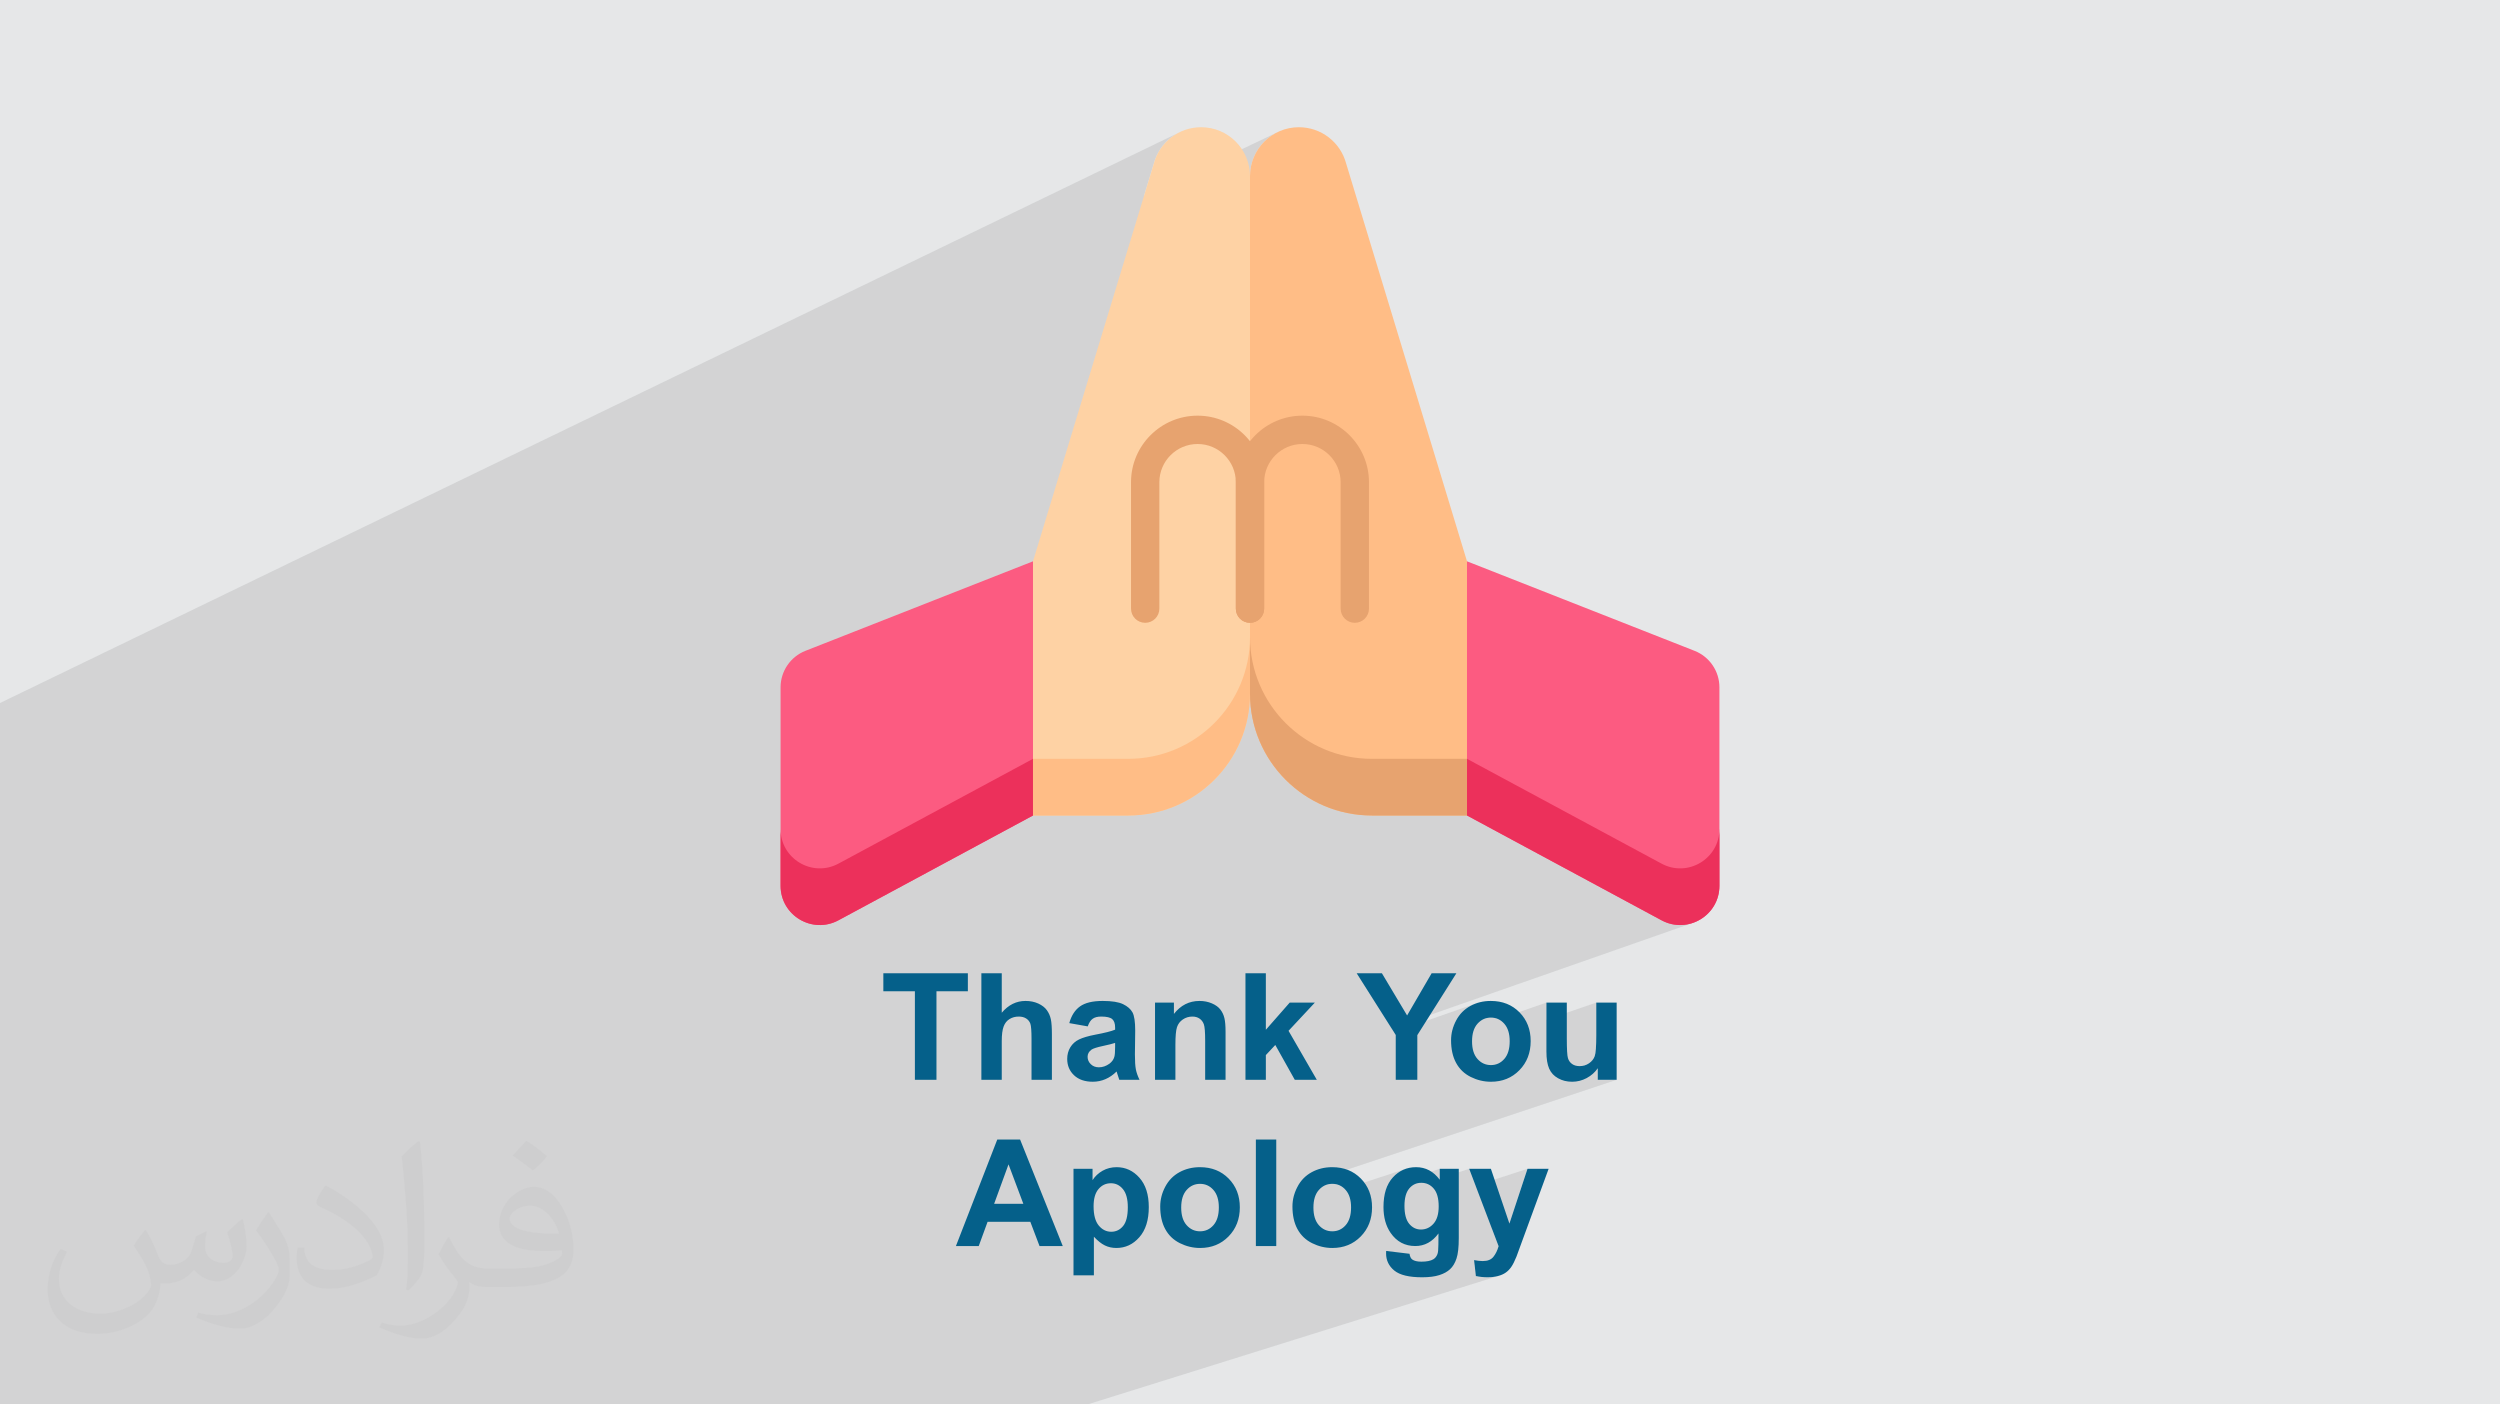 <?xml version="1.0" encoding="UTF-8"?>
<!DOCTYPE svg PUBLIC "-//W3C//DTD SVG 1.0//EN" "http://www.w3.org/TR/2001/REC-SVG-20010904/DTD/svg10.dtd">
<!-- Creator: CorelDRAW -->
<svg xmlns="http://www.w3.org/2000/svg" xml:space="preserve" width="94.192mm" height="52.917mm" version="1.0" style="shape-rendering:geometricPrecision; text-rendering:geometricPrecision; image-rendering:optimizeQuality; fill-rule:evenodd; clip-rule:evenodd"
viewBox="0 0 9404.92 5283.66"
 xmlns:xlink="http://www.w3.org/1999/xlink"
 xmlns:xodm="http://www.corel.com/coreldraw/odm/2003">
 <defs>
  <style type="text/css">
   <![CDATA[
    .fil3 {fill:#05608A;fill-rule:nonzero}
    .fil8 {fill:#E7A36F;fill-rule:nonzero}
    .fil5 {fill:#EC305B;fill-rule:nonzero}
    .fil4 {fill:#FC5B81;fill-rule:nonzero}
    .fil6 {fill:#FED2A4;fill-rule:nonzero}
    .fil7 {fill:#FFBD86;fill-rule:nonzero}
    .fil2 {fill:#373435;fill-opacity:0.031}
    .fil1 {fill:#2B2A29;fill-opacity:0.102}
    .fil0 {fill:#E6E7E8}
   ]]>
  </style>
 </defs>
 <g id="Layer_x0020_1">
  <polygon class="fil0" points="-0,0 9404.92,0 9404.92,5283.66 -0,5283.66 "/>
  <path class="fil1" d="M6374.82 2448.34l-877.86 338.16 -106.27 -331.52 -0.01 0 128.14 -343.36 -472.91 193.26 -1.39 -4.45 -1.08 -10.73 0 -475.55 -0.75 -14.69 -2.18 -14.27 -3.55 -13.77 -4.84 -13.21 -6.07 -12.57 -7.21 -11.86 -8.29 -11.07 -9.3 -10.22 -10.21 -9.29 -11.08 -8.29 -11.86 -7.22 -12.57 -6.06 -13.2 -4.84 -13.78 -3.55 -14.26 -2.18 -14.69 -0.75 -14.69 0.75 -14.26 2.18 -13.78 3.55 -13.2 4.84 -141.22 61.3 0 -82.71 3.95 -5.28 16.18 -17.79 17.79 -16.18 19.29 -14.43 20.65 -12.55 21.89 -10.56 -99.75 43.72 0 -964.55 0.95 -18.81 2.79 -18.26 4.53 -17.63 6.19 -16.9 7.75 -16.09 9.22 -15.17 10.59 -14.16 11.87 -13.07 13.07 -11.87 14.16 -10.59 15.18 -9.22 16.08 -7.75 -511.15 244.04 37.05 -121.97 4.62 -14.8 5.76 -14.19 6.85 -13.51 7.88 -12.81 8.85 -12.04 9.75 -11.23 10.59 -10.39 11.38 -9.49 12.1 -8.55 12.77 -7.56 13.37 -6.52 -4444.65 2150.58 0 59.52 0 87.66 0 96.14 0 655.31 0 97.67 0 11.12 0 28.4 0 7.73 0 77.92 0 18.14 0 10.67 0 1.57 0 27.73 0 19.12 0 8.47 0 112.12 0 117.57 0 54.41 0 9.35 0 3.77 0 70.48 0 13.18 0 49.41 0 3.61 0 38.77 0 1.93 0 27.23 0 13.28 0 48.17 0 3.46 0 13.2 0 71.53 0 10.16 0 4.66 0 36.24 0 29.7 0 18.43 0 11.56 0 56.39 0 34.19 0 1.02 0 28.6 0 28.55 0 0.02 0 173.89 0 29 0 30.15 0 32.05 0 0.02 0 7.26 0 23.4 0 3.3 0 38.55 0 17.46 0 19.59 0 0.01 0 0.02 0 57.54 0 15.99 0 28.6 0 41.45 0 2.59 111.46 0 0.45 0 33.24 0 37.67 0 16.75 0 6.81 0 32.19 0 46.91 0 22.27 0 7.57 0 1.4 0 0.29 0 13.41 0 35.92 0 31.07 0 18.11 0 19.21 0 4.39 0 56.09 0 67 0 26.93 0 0.41 0 4.9 0 17.28 0 24.44 0 62.13 0 7.3 0 27.24 0 50.8 0 20.07 0 22.33 0 24.11 0 50.94 0 35.6 0 17.27 0 14.12 0 4.46 0 93.33 0 11.22 0 50.46 0 5.32 0 63.62 0 0.03 0 1.8 0 14.98 0 24.94 0 27.07 0 5 0 90.1 0 45.65 0 26.73 0 22.37 0 22.75 0 113.39 0 22.92 0 39.16 0 1.61 0 37.23 0 19.01 0 27.75 0 24.14 0 43.59 0 41.71 0 11.45 0 6.51 0 6.72 0 55.49 0 119.12 0 1.79 0 92.67 0 30.14 0 51.5 0 11.82 0 7.38 0 10.78 0 53.52 0 9.3 0 39.52 0 62.11 0 32.17 0 52.16 0 58.24 0 11.54 0 36.58 0 35.94 0 79.84 0 27.34 0 45.7 0 27.18 0 13.32 0 64.13 0 71.63 0 48.44 0 1.06 0 193.23 0 94.94 0 94.48 0 7.85 0 63.6 0 68.63 0 129.88 0 80.77 0 68.96 0 45.11 0 6.63 0 133.98 0 78.84 0 1548.99 -484.47 -4.28 1.21 -4.41 1.08 -4.55 0.95 -4.71 0.8 -4.85 0.66 -4.99 0.51 -5.14 0.37 -5.28 0.23 -5.42 0.07 -5.52 -0.07 -5.49 -0.23 -5.48 -0.37 -5.46 -0.51 -5.44 -0.66 -5.41 -0.8 -5.39 -0.95 -5.36 -1.08 -4.84 -43.12 48.96 -15.44 5.19 -1.72 4.74 -2.22 4.31 -2.71 3.88 -3.21 3.43 -3.7 3.13 -4.09 2.95 -4.36 2.76 -4.62 2.57 -4.9 2.38 -5.16 2.2 -5.42 2 -5.69 1.82 -5.96 -24.4 -64.19 65.16 -20.8 68.02 -206.09 -195.25 63.58 -24.17 -63.58 -110.74 36.33 0 -36.33 -197.35 65.01 2.4 -5.22 3.17 -6.02 3.43 -5.75 3.7 -5.48 3.98 -5.22 4.25 -4.94 9.06 -9.02 9.59 -7.83 10.13 -6.62 10.67 -5.42 11.21 -4.21 -231.64 76.65 -1.7 -1.76 -5.53 -4.68 -5.84 -3.96 -6.13 -3.24 -6.44 -2.52 -6.74 -1.8 -7.04 -1.08 -7.34 -0.36 -7.37 0.36 -7.07 1.08 -6.76 1.8 -123.06 40.9 1.69 -5.9 3.24 -9.15 3.83 -9.08 4.42 -9 1.42 -2.49 1115.93 -372.07 885.44 1193.67 -885.44 -1193.67 83.44 -27.83 -71.09 0 0 -43.47 -52.24 17.54 -16.22 -21.87 19.05 -6.41 4.35 -1.53 4.22 -1.86 4.1 -2.2 3.98 -2.53 3.76 -2.78 3.44 -2.95 3.13 -3.12 2.83 -3.28 2.52 -3.43 2.2 -3.61 1.9 -3.77 1.59 -3.93 1.35 -4.74 1.18 -6.19 0.99 -7.65 0.82 -9.09 0.64 -10.53 0.45 -12 0.28 -13.45 0.09 -14.91 0 -122.77 -187.53 64.57 0 -64.57 -44.05 15.27 -62.81 -84.67 -475.58 166.61 8.83 13.95 314.24 -109.89 -9.27 3.26 -9.01 3.83 -8.77 4.43 -8.4 4.98 -7.91 5.51 -7.42 6.05 -6.92 6.57 -6.44 7.11 -5.95 7.64 -5.45 8.19 -4.97 8.72 -4.42 9 -3.83 9.08 -3.24 9.15 -2.28 7.95 123.65 -42.94 6.76 -1.8 7.07 -1.08 7.37 -0.36 7.34 0.36 7.04 1.08 6.74 1.8 6.44 2.52 0.61 0.32 136.57 -47.34 -62.81 -84.67 652.12 -228.45 -0.09 0.02 0.09 -0.03 17.28 -6.4 16.34 -8.44 15.18 -10.37 13.83 -12.19 12.26 -13.86 10.48 -15.44 8.53 -16.86 6.33 -18.19 3.95 -19.38 1.37 -20.45 0 -213.17 -274.71 99.21 -674.88 -363.55 -21.86 -68.17 877.86 -338.16 0 -0.01zm-497.47 1615.12l81.13 -27.24 -16.22 -21.87 -95.08 32.01 3.67 3.09 5.23 3.71 5.63 3.38 5.91 3.02 6.09 2.62 3.62 1.28z"/>
  <path class="fil2" d="M548.54 4627.69c17.95,27.21 29.6,53.36 40.96,82.43 8.45,16.91 12.93,48.09 52.57,48.09 11.61,0 28.28,-3.42 43.06,-11.61 16.63,-8.73 29.32,-21.94 35.94,-42l15.85 -53.36 38.57 -19.02 2.64 2.64c-5.27,20.09 -6.59,39.36 -6.59,54.43 0,44.63 38.57,61.56 69.22,61.56 17.95,0 34.09,-8.73 34.09,-25.11 0,-21.13 -8.98,-57.06 -20.62,-89.29 17.95,-17.95 35.94,-35.94 56.53,-50.47l3.17 1.6c8.98,38.04 14,75.56 14,100.66 0,24.57 -10.83,51.79 -19.81,69.49 -18.49,34.87 -51.25,62.62 -90.87,62.62 -30.1,0 -63.65,-15.07 -86.66,-43.06l-1.32 0c-21.66,26.96 -55.22,51.25 -108.86,51.25l-16.63 0c-2.64,35.41 -10.29,60.49 -21.94,82.95 -31.95,62.34 -126.81,106.47 -216.1,106.47 -124.17,0 -186.51,-71.59 -186.51,-166.96 0,-58.91 19.27,-113.6 48.88,-152.42l24.29 10.04c-18.49,35.41 -30.91,68.68 -30.91,101.45 0,89.29 72.66,131.83 156.4,131.83 77.68,0 173.83,-49.41 191.28,-106.72 -6.59,-62.62 -30.1,-91.93 -66.04,-148.99 10.83,-19.02 24.83,-38.04 42.28,-58.38l3.17 0 0 0 0 0 -0.02 -0.09zm1432.13 -336.04c26.15,16.39 51.79,35.66 76.87,57.85 -14,19.81 -31.45,37.79 -53.11,53.64 -25.11,-20.34 -50.19,-37.79 -75.84,-56.27 17.42,-19.55 34.62,-38.29 52.04,-55.22l0 0 0 0 0 0 0 0 0 0 0.03 0zm13.47 244.11c-42.28,0 -76.87,27.75 -76.87,48.34 0,44.13 84.53,57.85 185.72,57.31 -12.68,-51.79 -57.06,-105.68 -108.86,-105.68l0.01 0.03zm-94.86 236.19c54.96,0 103.04,-1.6 139.74,-10.83 40.96,-10.29 75.56,-30.91 75.56,-45.17 0,-3.7 0,-8.19 -1.32,-11.89 -22.98,2.11 -49.41,2.11 -72.38,2.11 -74.49,0 -131.55,-16.91 -154.02,-58.66 -5.55,-11.61 -9.51,-24.57 -9.51,-39.36 0,-40.43 17.42,-79.79 48.09,-107 25.61,-22.45 53.89,-36.44 82.67,-36.44 52.04,0 93.51,41.75 122.57,107.54 15.85,35.94 26.68,77.4 26.68,129.72 0,34.87 -9.51,64.19 -31.17,85.85 -40.43,39.11 -114.92,53.89 -229.04,53.89l-51.79 0 0 0 -13.47 0c-28.28,0 -48.62,-5.02 -64.72,-17.42l-2.64 0c0.79,6.59 1.32,12.93 1.32,19.02 0,25.61 -8.45,58.38 -25.61,84.53 -50.72,75.3 -105.68,108.04 -153.24,108.04 -48.09,0 -107,-18.49 -160.11,-42.54l9.51 -18.49c17.17,7.13 40.96,11.89 73.7,11.89 85.85,0 198.66,-82.43 212.66,-163 -3.17,-6.59 -8.98,-15.32 -17.17,-24.57 -25.11,-29.85 -40.96,-54.68 -55.75,-80.83 12.68,-25.11 24.29,-45.17 35.13,-63.4l4.49 -0.53c36.72,74.77 69.99,117.55 144.23,117.55l11.61 0 0 0 53.89 0 0 0 0 0 0 0 0 0 0 0 0.09 0.01zm-371.98 79c6.34,-34.34 6.87,-72.91 6.87,-108.86l0 -53.36c0,-99.6 -12.68,-244.36 -22.98,-338.68 17.95,-19.27 43.06,-42 62.87,-57.31l5.81 1.6c13.47,118.62 16.63,256 16.63,383.06 0,33.3 -1.32,65.79 -4.49,89.55 -1.85,30.1 -19.27,52.83 -56.53,87.7l-8.19 -3.7zm-382.8 -157.19c1.85,46.77 24.83,83.49 105.15,83.49 49.93,0 92.19,-12.93 138.96,-35.13 8.45,-3.7 12.93,-8.73 12.93,-12.93 0,-29.32 -22.45,-68.15 -60.23,-103.55 -36.72,-33.3 -85.34,-62.62 -130.76,-82.18 -15.6,-6.59 -20.62,-13.47 -20.62,-20.09 0,-13.47 17.95,-41.75 32.77,-62.09l5.02 -0.53c52.04,27.21 110.17,67.64 153.24,112.53 39.11,41.47 63.4,83.49 63.4,129.19 0,33.81 -10.29,65.51 -26.96,95.11 -57.06,28.79 -117.83,50.72 -178.06,50.72 -73.17,0 -123.1,-34.34 -123.1,-114.92 0,-8.73 0,-22.19 3.17,-39.64l25.11 0 0 0 0 0 0 0 0 0 0 0 -0.02 0zm-132.37 -132.9l45.45 73.45c16.63,27.21 32.23,56.81 32.23,103.55l0 59.7c0,48.34 -30.91,100.13 -80.83,151.38 -39.11,34.62 -73.7,49.41 -105.68,49.41 -47.55,0 -101.98,-14.79 -164.85,-41.75l7.13 -18.49c19.81,5.27 42.79,9.77 71.06,9.77 90.36,-0.53 182.8,-66.57 225.08,-147.15 5.02,-9.26 6.87,-17.95 6.87,-24.04 0,-9.26 -5.02,-19.55 -8.98,-28.79 -22.98,-43.31 -48.62,-82.95 -76.87,-119.68 14.79,-23.25 29.6,-45.7 45.7,-67.9l3.7 0.53 0 0 0 0 0 0 0 0 0 0 -0.02 0.01z"/>
  <g id="_2538409663568">
   <path class="fil3" d="M3441.77 4062.16l0 -333.07 -118.67 0 0 -67.74 317.95 0 0 67.74 -118.11 0 0 333.07 -81.17 0zm326.81 -400.8l0 148.54c24.91,-29.58 54.77,-44.41 89.38,-44.41 17.81,0 33.86,3.27 48.14,9.8 14.28,6.63 25,14.93 32.28,25.19 7.28,10.16 12.22,21.46 14.83,33.87 2.71,12.4 4.01,31.62 4.01,57.65l0 170.17 -76.68 0 0 -153.2c0,-30.4 -1.49,-49.72 -4.38,-57.93 -2.99,-8.21 -8.22,-14.74 -15.68,-19.5 -7.46,-4.85 -16.79,-7.27 -28.09,-7.27 -12.87,0 -24.34,3.08 -34.52,9.33 -10.16,6.16 -17.53,15.49 -22.2,27.99 -4.76,12.41 -7.1,30.88 -7.1,55.24l0 145.35 -76.68 0 0 -400.8 76.68 0zm323.45 199.85l-69.4 -12.31c7.84,-28.37 21.37,-49.36 40.49,-62.97 19.12,-13.62 47.58,-20.44 85.27,-20.44 34.24,0 59.8,4.01 76.59,12.13 16.69,8.12 28.55,18.38 35.37,30.88 6.81,12.5 10.25,35.36 10.25,68.76l-1.12 89.56c0,25.47 1.22,44.31 3.64,56.44 2.43,12.12 6.99,25.09 13.71,38.9l-76.13 0c-1.96,-5.04 -4.47,-12.5 -7.36,-22.4 -1.22,-4.56 -2.16,-7.56 -2.72,-8.95 -13.06,12.87 -27.05,22.48 -41.98,28.92 -14.93,6.44 -30.78,9.71 -47.67,9.71 -29.76,0 -53.28,-8.12 -70.44,-24.35 -17.17,-16.15 -25.75,-36.66 -25.75,-61.49 0,-16.32 3.92,-30.97 11.75,-43.84 7.84,-12.78 18.75,-22.67 32.93,-29.48 14.09,-6.81 34.43,-12.78 61.02,-17.91 35.83,-6.72 60.74,-13.07 74.55,-18.85l0 -7.74c0,-14.93 -3.64,-25.56 -10.91,-32 -7.37,-6.35 -21.18,-9.52 -41.43,-9.52 -13.71,0 -24.35,2.71 -32,8.21 -7.74,5.41 -13.9,15.02 -18.66,28.74zm103 62.14c-9.8,3.26 -25.37,7.18 -46.74,11.75 -21.27,4.57 -35.27,9.05 -41.8,13.34 -9.98,7.19 -15.03,16.15 -15.03,27.06 0,10.82 4.01,20.06 12.04,27.89 8.02,7.84 18.19,11.76 30.59,11.76 13.82,0 27.06,-4.57 39.65,-13.62 9.24,-7 15.4,-15.4 18.29,-25.47 1.96,-6.53 2.99,-19.03 2.99,-37.41l0 -15.3zm415.44 138.82l-76.69 0 0 -148.06c0,-31.35 -1.68,-51.59 -4.93,-60.74 -3.36,-9.24 -8.69,-16.33 -16.15,-21.46 -7.47,-5.13 -16.42,-7.65 -26.87,-7.65 -13.44,0 -25.47,3.63 -36.11,10.91 -10.72,7.28 -18,16.98 -21.93,28.92 -4.01,12.04 -5.97,34.25 -5.97,66.71l0 131.36 -76.68 0 0 -290.52 71.08 0 0 42.64c25.48,-32.56 57.47,-48.8 96.19,-48.8 16.97,0 32.56,3.08 46.65,9.15 14.18,6.16 24.81,13.9 32,23.32 7.27,9.52 12.31,20.24 15.11,32.28 2.9,12.03 4.29,29.2 4.29,51.59l0 180.34zm74.92 0l0 -400.8 76.68 0 0 212.63 89.84 -102.35 94.61 0 -99.08 106.17 106.36 184.35 -82.85 0 -73.33 -131.08 -35.55 38.06 0 93.02 -76.68 0zm565.36 0l0 -168.67 -146.94 -232.13 94.88 0 94.79 158.71 92.27 -158.71 93.11 0 -146.94 232.69 0 168.12 -81.17 0zm208.13 -148.8c0,-25.56 6.25,-50.28 18.84,-74.17 12.6,-23.97 30.41,-42.18 53.46,-54.77 23.05,-12.59 48.71,-18.94 77.16,-18.94 43.93,0 79.86,14.27 107.94,42.83 28.09,28.65 42.08,64.65 42.08,108.32 0,44.03 -14.18,80.52 -42.45,109.43 -28.37,28.92 -64,43.38 -107.02,43.38 -26.58,0 -51.95,-6.07 -76.12,-18.1 -24.06,-12.03 -42.45,-29.67 -55.05,-52.99 -12.59,-23.23 -18.84,-51.59 -18.84,-84.99zm78.93 4.1c0,28.83 6.81,50.93 20.43,66.24 13.71,15.4 30.5,23.05 50.56,23.05 19.97,0 36.76,-7.65 50.28,-23.05 13.53,-15.31 20.34,-37.59 20.34,-66.8 0,-28.46 -6.81,-50.38 -20.34,-65.68 -13.52,-15.4 -30.31,-23.05 -50.28,-23.05 -20.06,0 -36.85,7.65 -50.56,23.05 -13.62,15.3 -20.43,37.41 -20.43,66.24zm472.9 144.7l0 -43.47c-10.63,15.49 -24.53,27.8 -41.8,37.03 -17.26,9.15 -35.45,13.72 -54.58,13.72 -19.59,0 -37.12,-4.29 -52.62,-12.88 -15.58,-8.58 -26.77,-20.71 -33.68,-36.2 -6.99,-15.58 -10.44,-37.03 -10.44,-64.47l0 -184.25 76.68 0 0 133.79c0,40.95 1.41,65.96 4.29,75.2 2.81,9.24 7.94,16.6 15.5,21.92 7.46,5.41 16.97,8.13 28.55,8.13 13.15,0 24.9,-3.64 35.36,-10.82 10.44,-7.19 17.53,-16.15 21.36,-26.87 3.83,-10.73 5.79,-36.85 5.79,-78.56l0 -122.77 76.68 0 0 290.52 -71.09 0zm-2012.63 625.35l-87.42 0 -34.61 -91.24 -160.75 0 -33.31 91.24 -85.83 0 155.61 -400.79 85.74 0 160.56 400.79zm-148.34 -158.97l-55.7 -148.35 -54.12 148.35 109.81 0zm188.73 -131.55l71.65 0 0 42.64c9.33,-14.56 21.83,-26.31 37.69,-35.36 15.86,-8.96 33.49,-13.44 52.81,-13.44 33.67,0 62.32,13.25 85.82,39.75 23.51,26.4 35.27,63.34 35.27,110.55 0,48.61 -11.84,86.3 -35.54,113.26 -23.7,26.97 -52.44,40.4 -86.21,40.4 -16.05,0 -30.6,-3.18 -43.66,-9.62 -12.97,-6.34 -26.78,-17.25 -41.14,-32.74l0 145.35 -76.69 0 0 -400.79zm75.57 140.79c0,32.74 6.44,56.9 19.41,72.58 12.87,15.59 28.65,23.41 47.12,23.41 17.81,0 32.65,-7.19 44.49,-21.55 11.85,-14.37 17.73,-37.88 17.73,-70.62 0,-30.6 -6.07,-53.27 -18.29,-68.11 -12.12,-14.84 -27.24,-22.21 -45.25,-22.21 -18.74,0 -34.33,7.28 -46.64,21.84 -12.41,14.55 -18.57,36.11 -18.57,64.65zm250.69 0.93c0,-25.56 6.24,-50.28 18.84,-74.17 12.59,-23.97 30.41,-42.18 53.46,-54.77 23.04,-12.59 48.7,-18.94 77.15,-18.94 43.94,0 79.86,14.28 107.94,42.83 28.09,28.65 42.09,64.66 42.09,108.32 0,44.03 -14.19,80.52 -42.46,109.43 -28.37,28.92 -64,43.38 -107.01,43.38 -26.59,0 -51.96,-6.07 -76.12,-18.1 -24.07,-12.03 -42.46,-29.67 -55.05,-52.99 -12.6,-23.23 -18.84,-51.59 -18.84,-84.99zm78.92 4.1c0,28.83 6.81,50.94 20.43,66.24 13.72,15.4 30.5,23.05 50.56,23.05 19.97,0 36.76,-7.65 50.29,-23.05 13.52,-15.3 20.33,-37.59 20.33,-66.8 0,-28.46 -6.81,-50.37 -20.33,-65.68 -13.53,-15.4 -30.32,-23.05 -50.29,-23.05 -20.06,0 -36.84,7.65 -50.56,23.05 -13.62,15.31 -20.43,37.41 -20.43,66.24zm280.9 144.7l0 -400.79 76.69 0 0 400.79 -76.69 0zm137.61 -148.8c0,-25.56 6.25,-50.28 18.84,-74.17 12.6,-23.97 30.41,-42.18 53.46,-54.77 23.05,-12.59 48.71,-18.94 77.16,-18.94 43.93,0 79.86,14.28 107.94,42.83 28.09,28.65 42.08,64.66 42.08,108.32 0,44.03 -14.18,80.52 -42.45,109.43 -28.37,28.92 -64,43.38 -107.02,43.38 -26.58,0 -51.96,-6.07 -76.12,-18.1 -24.07,-12.03 -42.45,-29.67 -55.05,-52.99 -12.59,-23.23 -18.84,-51.59 -18.84,-84.99zm78.93 4.1c0,28.83 6.81,50.94 20.43,66.24 13.71,15.4 30.5,23.05 50.56,23.05 19.97,0 36.75,-7.65 50.28,-23.05 13.53,-15.3 20.34,-37.59 20.34,-66.8 0,-28.46 -6.81,-50.37 -20.34,-65.68 -13.53,-15.4 -30.31,-23.05 -50.28,-23.05 -20.06,0 -36.85,7.65 -50.56,23.05 -13.62,15.31 -20.43,37.41 -20.43,66.24zm273.63 163.17l87.89 10.64c1.5,10.34 4.85,17.43 10.07,21.36 7.37,5.5 18.85,8.31 34.52,8.31 20.06,0 35.08,-3 45.15,-9.06 6.72,-4.01 11.85,-10.44 15.31,-19.4 2.33,-6.34 3.54,-18.2 3.54,-35.27l0.37 -42.45c-23.13,31.62 -52.24,47.39 -87.32,47.39 -39,0 -69.97,-16.51 -92.74,-49.45 -17.91,-26.03 -26.87,-58.5 -26.87,-97.21 0,-48.71 11.75,-85.83 35.18,-111.49 23.41,-25.65 52.62,-38.53 87.51,-38.53 35.92,0 65.59,15.77 88.91,47.31l0 -41.15 71.65 0 0 260.48c0,34.25 -2.8,59.9 -8.49,76.78 -5.6,16.98 -13.52,30.23 -23.79,39.93 -10.16,9.62 -23.78,17.26 -40.86,22.68 -17.07,5.5 -38.62,8.21 -64.65,8.21 -49.27,0 -84.15,-8.49 -104.77,-25.37 -20.62,-16.98 -30.88,-38.35 -30.88,-64.38 0,-2.52 0.09,-5.69 0.28,-9.33zm68.86 -169.61c0,30.79 5.97,53.27 17.82,67.55 11.94,14.28 26.67,21.46 44.12,21.46 18.65,0 34.52,-7.37 47.4,-22.02 12.96,-14.65 19.4,-36.3 19.4,-65.03 0,-30.03 -6.16,-52.33 -18.56,-66.88 -12.32,-14.56 -28,-21.84 -46.93,-21.84 -18.38,0 -33.49,7.18 -45.43,21.46 -11.85,14.27 -17.82,36.02 -17.82,65.3zm243.4 -139.38l81.73 0 69.68 206.09 68.02 -206.09 79.49 0 -102.43 279.61 -18.47 50.47c-6.81,16.88 -13.25,29.76 -19.41,38.71 -6.06,8.87 -13.15,16.15 -21.08,21.65 -7.94,5.6 -17.73,9.9 -29.4,12.97 -11.56,3.08 -24.72,4.66 -39.37,4.66 -14.74,0 -29.3,-1.59 -43.56,-4.66l-6.72 -59.9c12.03,2.34 22.95,3.54 32.65,3.54 17.91,0 31.16,-5.22 39.75,-15.76 8.59,-10.55 15.2,-23.98 19.78,-40.22l-110.65 -291.08z"/>
   <path class="fil4" d="M3886.09 2111.63l-855.99 336.72c-56.45,22.23 -93.59,76.71 -93.59,137.39l0 746.47c0,111.69 119.29,182.94 217.62,129.96l731.96 -394.3 164.89 -514.4 -164.89 -441.84zm0 0z"/>
   <path class="fil5" d="M3886.09 2854.68l-731.96 394.3c-98.33,52.97 -217.62,-18.27 -217.62,-129.96l0 213.2c0,111.69 119.29,182.93 217.62,129.96l731.96 -394.28 164.89 -514.4 -36.75 -98.52 -128.14 399.7zm0 0z"/>
   <path class="fil4" d="M6374.82 2448.35l-856 -336.73 -164.88 441.84 164.88 514.4 731.97 394.31c98.33,52.97 217.62,-18.27 217.62,-129.96l0 -746.47c0,-60.68 -37.13,-115.17 -93.59,-137.4l0 0.01zm0 0z"/>
   <path class="fil5" d="M6250.79 3248.98l-731.97 -394.3 -128.13 -399.69 -36.75 98.48 164.88 514.41 731.97 394.27c98.33,52.98 217.62,-18.24 217.62,-129.96l0 -213.17c0,111.69 -119.29,182.93 -217.62,129.96zm0 0z"/>
   <path class="fil6" d="M4702.45 1814.14l0 -1151.56c0,-101.61 -82.38,-183.98 -183.98,-183.98 -83.32,0 -156.26,56.02 -177.74,136.53l-454.64 1496.48 0 956.27 358.09 0c253.11,0 458.28,-205.19 458.28,-458.3l0 -795.46zm0 0z"/>
   <path class="fil7" d="M4244.17 2854.68l-358.09 0 0 213.2 358.09 0c253.11,0 458.28,-205.17 458.28,-458.28l0 -213.2c0,253.11 -205.17,458.28 -458.28,458.28zm0 0z"/>
   <path class="fil7" d="M4702.45 1814.14l0 -1151.56c0,-101.61 82.38,-183.98 183.99,-183.98 83.31,0 156.26,56.02 177.74,136.53l454.63 1496.48 0 956.27 -358.09 0c-253.11,0 -458.28,-205.19 -458.28,-458.3l0 -795.46zm0 0z"/>
   <path class="fil8" d="M4702.45 2396.4l0 213.2c0,253.11 205.17,458.28 458.28,458.28l358.09 0 0 -213.2 -358.09 0c-253.11,0 -458.28,-205.17 -458.28,-458.28zm0 0z"/>
   <path class="fil8" d="M4702.45 2342.99c-29.43,0 -53.3,-23.87 -53.3,-53.3l0 -475.55c0,-79.31 -64.53,-143.84 -143.84,-143.84 -79.3,0 -143.83,64.53 -143.83,143.84l0 475.55c0,29.43 -23.87,53.3 -53.3,53.3 -29.44,0 -53.31,-23.87 -53.31,-53.3l0 -475.55c0,-138.07 112.34,-250.44 250.44,-250.44 138.1,0 250.44,112.34 250.44,250.44l0 475.55c0,29.43 -23.87,53.3 -53.3,53.3l0 0zm0 0z"/>
   <path class="fil8" d="M5096.73 2342.99c-29.43,0 -53.3,-23.87 -53.3,-53.3l0 -475.55c0,-79.31 -64.54,-143.84 -143.84,-143.84 -79.3,0 -143.84,64.53 -143.84,143.84l0 475.55c0,29.43 -23.87,53.3 -53.3,53.3 -29.43,0 -53.3,-23.87 -53.3,-53.3l0 -475.55c0,-138.1 112.34,-250.44 250.44,-250.44 138.1,0 250.44,112.34 250.44,250.44l0 475.55c0,29.43 -23.85,53.3 -53.31,53.3l0.01 0zm0 0z"/>
  </g>
 </g>
</svg>
